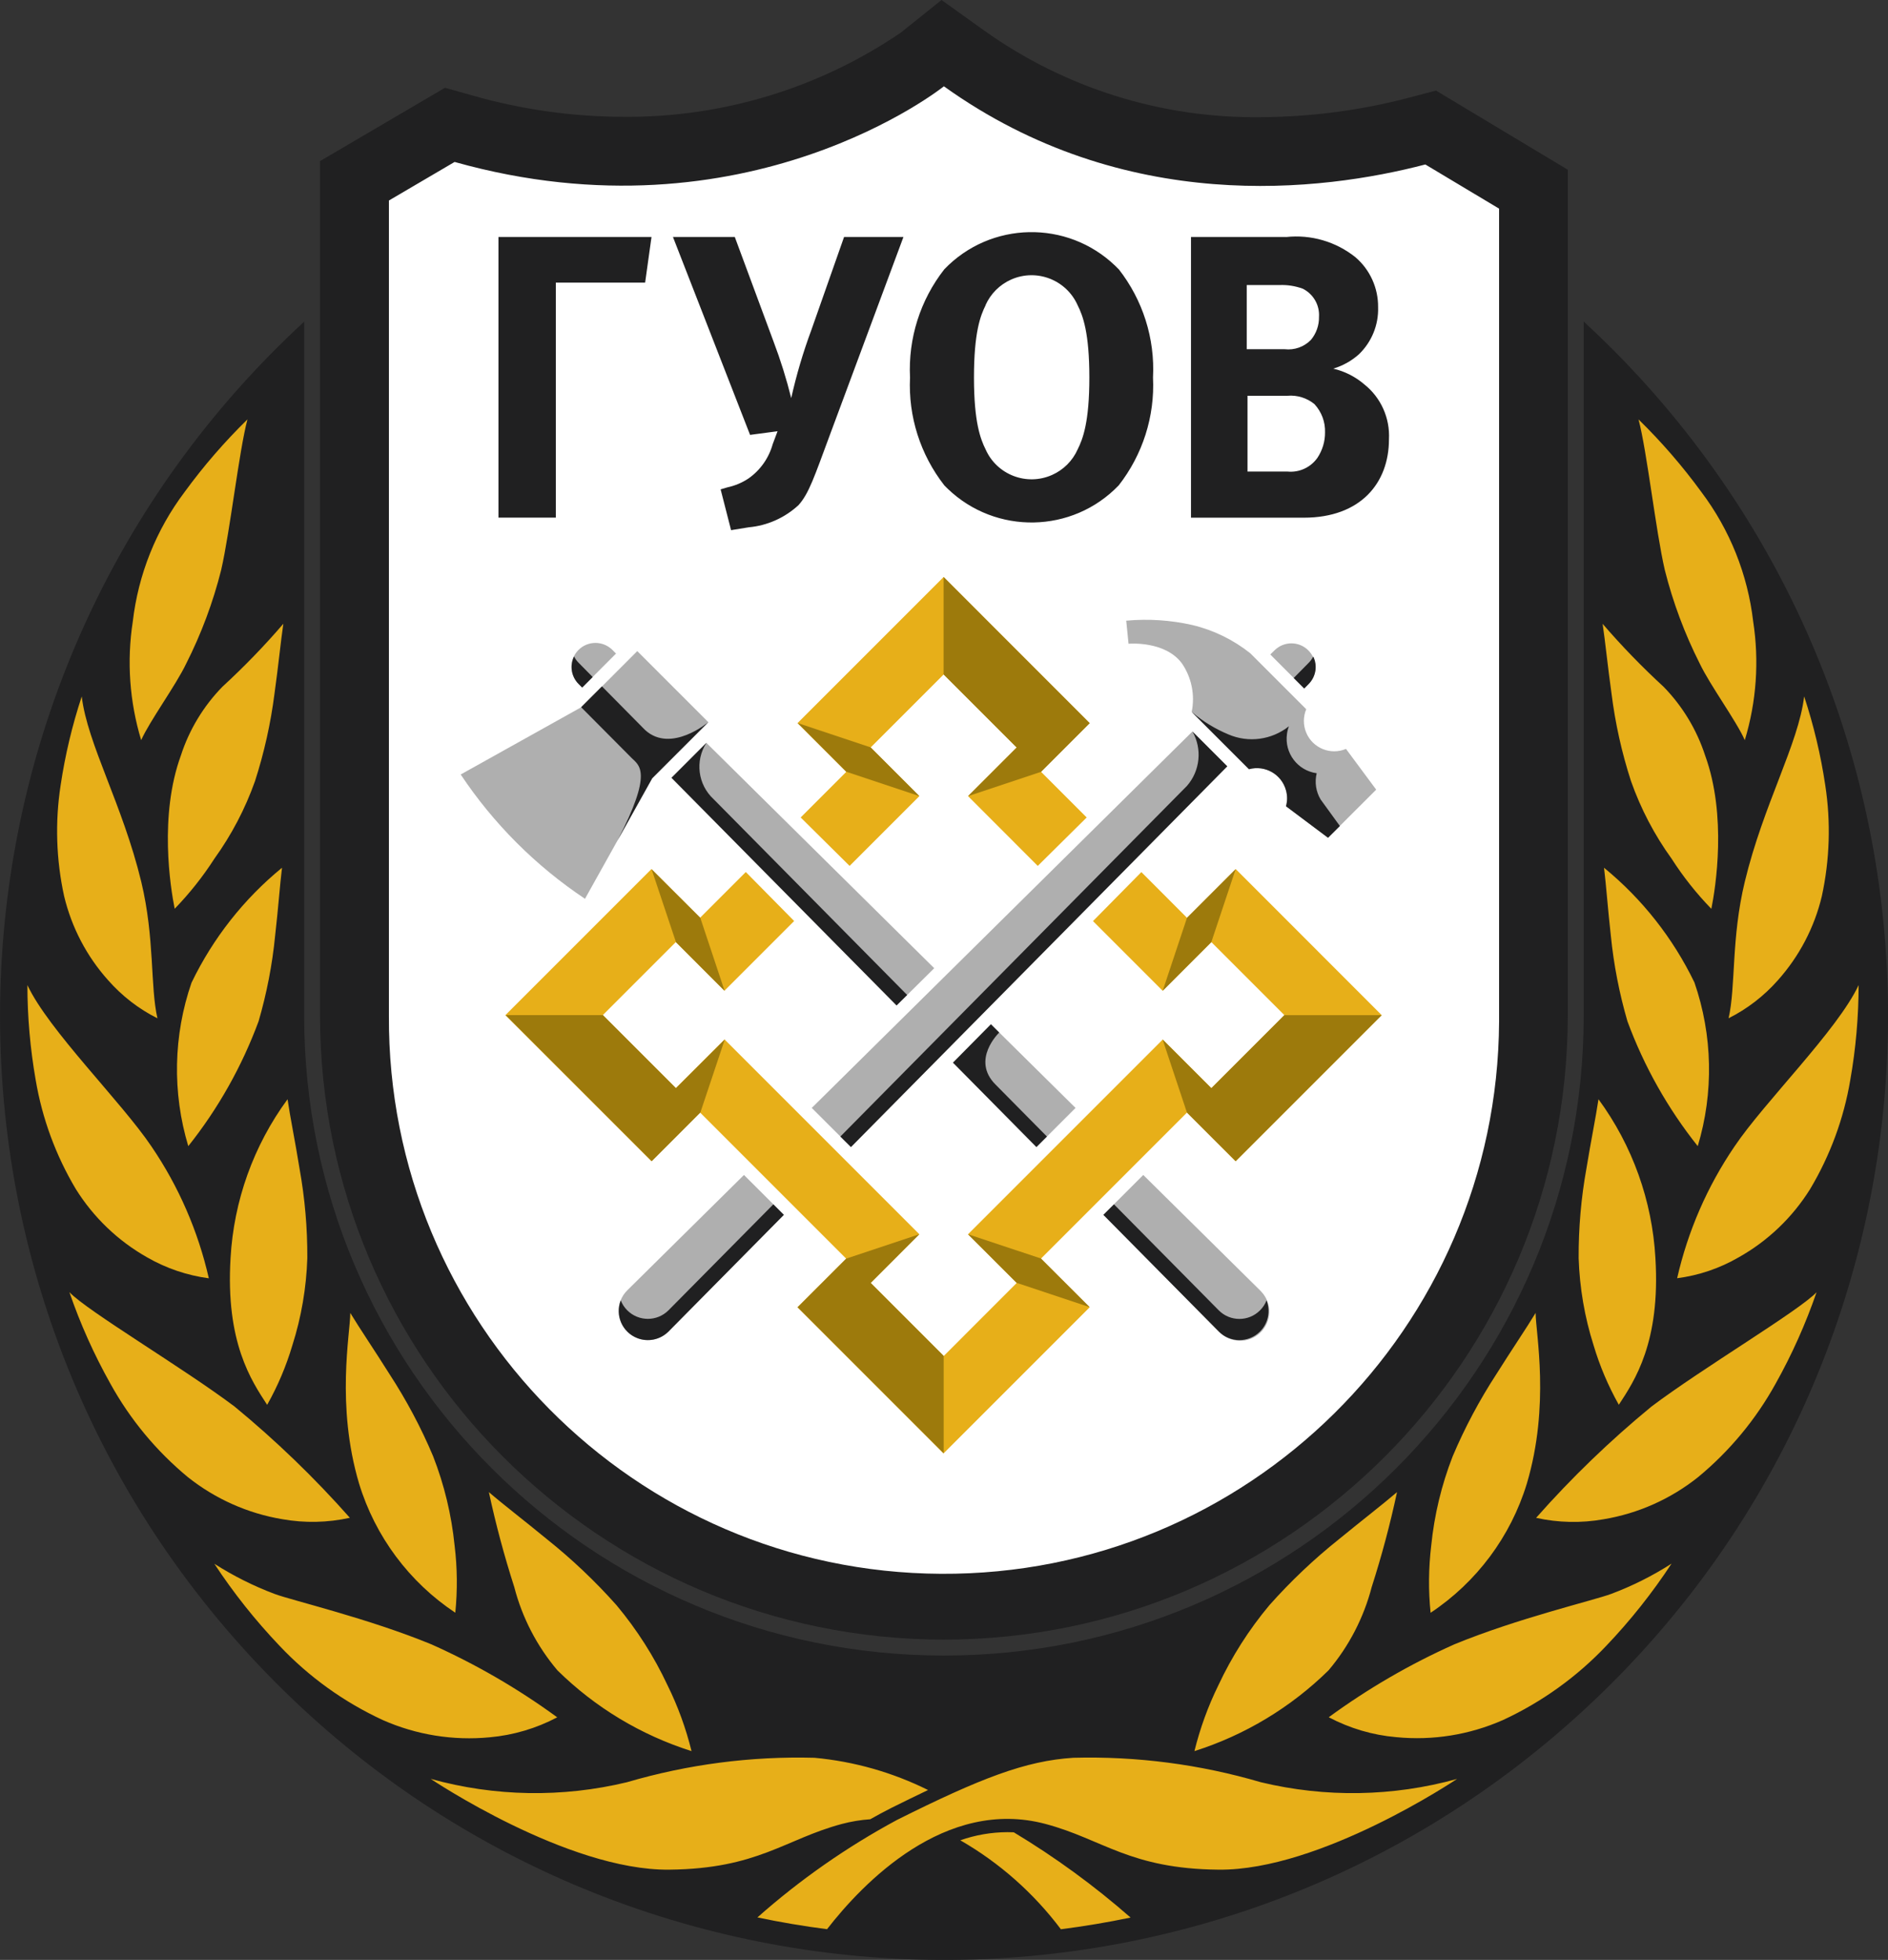 <?xml version="1.0" encoding="UTF-8"?> <!-- Generator: Adobe Illustrator 17.0.0, SVG Export Plug-In . SVG Version: 6.00 Build 0) --> <svg xmlns="http://www.w3.org/2000/svg" xmlns:xlink="http://www.w3.org/1999/xlink" id="Слой_1" x="0px" y="0px" width="26.933px" height="27.955px" viewBox="0 0 26.933 27.955" xml:space="preserve"><rect x="0" y="0" width="26.933" height="27.955" fill="#333333" stroke="none"/> <g> <defs> <rect id="SVGID_1_" x="0" y="0" width="26.933" height="27.955"></rect> </defs> <clipPath id="SVGID_2_"> <use xlink:href="#SVGID_1_" overflow="visible"></use> </clipPath> <path clip-path="url(#SVGID_2_)" fill="#202021" d="M22.592,4.586v9.901c0,5.041-4.086,9.127-9.126,9.127 c-5.041,0-9.127-4.086-9.127-9.127V4.588c-5.468,5.041-5.814,13.561-0.773,19.029s13.561,5.814,19.029,0.773 s5.814-13.561,0.773-19.029C23.12,5.092,22.861,4.834,22.592,4.586"></path> <path clip-path="url(#SVGID_2_)" fill="#202021" d="M13.465,23.387c-4.913-0.006-8.894-3.987-8.9-8.9V2.298l1.783-1.046L6.75,1.365 c0.694,0.197,1.412,0.299,2.134,0.301c1.414,0.014,2.798-0.405,3.967-1.201L13.431,0l0.605,0.433 c1.15,0.822,2.533,1.256,3.947,1.238c0.71-0.003,1.416-0.095,2.103-0.274l0.399-0.105l1.88,1.129v12.066 C22.36,19.4,18.378,23.381,13.465,23.387"></path> <path clip-path="url(#SVGID_2_)" fill="#FFFFFF" d="M20.333,2.346c-1.48,0.386-4.288,0.732-6.868-1.115c0,0-2.806,2.251-6.98,1.079 L5.548,2.86v11.626c-0.024,4.373,3.501,7.938,7.875,7.962c4.373,0.024,7.938-3.502,7.962-7.875c0-0.029,0-0.058,0-0.087V2.976 L20.333,2.346z"></path> <path clip-path="url(#SVGID_2_)" fill="#E7AF19" d="M3.173,9.795c-0.27,0.277-0.473,0.612-0.592,0.979 c-0.314,0.86-0.15,1.885-0.089,2.188c0.212-0.219,0.402-0.458,0.567-0.715c0.244-0.339,0.439-0.711,0.579-1.106 c0.131-0.407,0.224-0.825,0.278-1.249c0.055-0.393,0.089-0.746,0.126-0.995C3.77,9.214,3.48,9.513,3.173,9.795 M7.336,22.636 c0.113,0.438,0.324,0.844,0.616,1.189c0.538,0.53,1.193,0.924,1.913,1.152c-0.08-0.324-0.194-0.639-0.342-0.938 c-0.192-0.411-0.437-0.795-0.728-1.143c-0.303-0.341-0.635-0.656-0.992-0.941c-0.326-0.268-0.626-0.497-0.829-0.672 C7.072,21.74,7.193,22.191,7.336,22.636 M3.058,22.305c0.274,0.417,0.585,0.808,0.929,1.169c0.42,0.445,0.921,0.805,1.476,1.061 c0.478,0.211,1.002,0.295,1.522,0.245c0.337-0.03,0.665-0.127,0.964-0.285c-0.56-0.409-1.16-0.757-1.793-1.04 c-0.905-0.373-1.987-0.626-2.236-0.719C3.618,22.623,3.33,22.478,3.058,22.305 M5.122,21.16c0.23,0.755,0.716,1.407,1.373,1.843 c0.032-0.319,0.029-0.641-0.01-0.959c-0.044-0.436-0.147-0.864-0.306-1.272c-0.172-0.409-0.381-0.801-0.623-1.173 c-0.218-0.347-0.425-0.65-0.559-0.872C4.996,19.021,4.79,20.04,5.122,21.16 M0.99,18.431c0.155,0.451,0.35,0.886,0.583,1.302 c0.282,0.511,0.657,0.964,1.107,1.336c0.391,0.311,0.855,0.518,1.347,0.6c0.32,0.057,0.647,0.05,0.964-0.02 c-0.506-0.572-1.056-1.102-1.645-1.587C2.614,19.511,1.248,18.702,0.99,18.431 M3.289,17.944c-0.073,1.205,0.299,1.752,0.522,2.094 c0.152-0.269,0.272-0.554,0.36-0.85c0.128-0.402,0.199-0.82,0.213-1.242c0.002-0.429-0.035-0.856-0.111-1.278 c-0.063-0.392-0.135-0.74-0.171-0.989C3.617,16.34,3.335,17.126,3.289,17.944 M0.391,14.051c0,0.453,0.04,0.906,0.118,1.353 c0.093,0.55,0.287,1.077,0.572,1.555c0.253,0.406,0.604,0.742,1.021,0.977c0.27,0.155,0.568,0.256,0.877,0.297 c-0.153-0.672-0.43-1.31-0.818-1.88C1.732,15.715,0.694,14.697,0.391,14.051z M2.733,14.014c-0.261,0.754-0.277,1.571-0.047,2.334 c0.427-0.536,0.765-1.138,1.003-1.781c0.116-0.399,0.196-0.809,0.236-1.223c0.044-0.382,0.068-0.726,0.098-0.967 c-0.544,0.445-0.984,1.004-1.29,1.638V14.014z M1.166,9.934C1.03,10.346,0.929,10.77,0.865,11.2 c-0.081,0.526-0.064,1.063,0.05,1.583c0.107,0.446,0.322,0.858,0.628,1.199c0.197,0.224,0.436,0.409,0.703,0.543 c-0.105-0.456-0.037-1.139-0.231-1.948C1.748,11.473,1.247,10.613,1.166,9.934 M3.53,5.982c-0.327,0.32-0.627,0.666-0.896,1.035 c-0.407,0.54-0.662,1.178-0.74,1.85c-0.087,0.565-0.046,1.142,0.12,1.69c0.119-0.27,0.493-0.779,0.642-1.091 C2.871,9.041,3.039,8.592,3.155,8.13C3.283,7.574,3.409,6.437,3.53,5.982 M22.862,8.898c0.037,0.248,0.072,0.602,0.127,0.995 c0.053,0.424,0.146,0.842,0.278,1.249c0.139,0.394,0.334,0.767,0.579,1.106c0.164,0.256,0.354,0.496,0.567,0.715 c0.061-0.303,0.224-1.328-0.089-2.188c-0.12-0.368-0.322-0.702-0.592-0.979C23.425,9.514,23.134,9.214,22.862,8.898 M19.929,21.283 c-0.203,0.174-0.502,0.404-0.829,0.672c-0.357,0.285-0.689,0.6-0.992,0.941c-0.291,0.348-0.536,0.732-0.728,1.143 c-0.147,0.299-0.261,0.614-0.341,0.938c0.719-0.228,1.375-0.623,1.913-1.152c0.292-0.345,0.502-0.751,0.616-1.189 C19.711,22.191,19.831,21.74,19.929,21.283 M22.983,22.735c-0.249,0.093-1.33,0.346-2.236,0.719 c-0.632,0.282-1.233,0.631-1.792,1.04c0.299,0.158,0.626,0.255,0.963,0.284c0.52,0.051,1.044-0.033,1.522-0.244 c0.555-0.257,1.056-0.617,1.476-1.061c0.344-0.361,0.655-0.753,0.929-1.17C23.574,22.477,23.285,22.622,22.983,22.735 M17.987,25.421c-0.868-0.255-1.771-0.373-2.675-0.349c-0.683,0.043-1.323,0.291-2.515,0.886c-0.715,0.385-1.384,0.852-1.992,1.391 c0.327,0.069,0.658,0.125,0.993,0.168c0.505-0.651,1.684-1.886,3.121-1.5c0.814,0.218,1.198,0.639,2.463,0.651 c1.456,0.016,3.403-1.294,3.403-1.294C19.872,25.627,18.909,25.643,17.987,25.421 M14.37,26.133 c-0.228,0.001-0.455,0.04-0.671,0.116c0.559,0.321,1.047,0.753,1.435,1.269c0.334-0.043,0.666-0.098,0.994-0.167 c-0.518-0.454-1.076-0.861-1.666-1.216C14.431,26.134,14.401,26.133,14.37,26.133L14.37,26.133z M12.414,25.949 c0.099-0.056,0.198-0.109,0.298-0.16c0.187-0.093,0.361-0.178,0.527-0.257c-0.507-0.252-1.057-0.408-1.62-0.46 c-0.905-0.024-1.808,0.094-2.676,0.349c-0.922,0.222-1.885,0.206-2.799-0.048c0,0,1.947,1.31,3.403,1.295 c1.266-0.013,1.649-0.434,2.462-0.652C12.142,25.981,12.278,25.958,12.414,25.949z M21.906,18.727 c-0.134,0.222-0.341,0.525-0.559,0.872c-0.242,0.372-0.451,0.764-0.624,1.173c-0.159,0.408-0.262,0.836-0.306,1.272 c-0.038,0.319-0.042,0.641-0.009,0.96c0.657-0.437,1.143-1.088,1.373-1.843C22.114,20.04,21.908,19.021,21.906,18.727 L21.906,18.727z M23.558,20.063c-0.59,0.485-1.14,1.015-1.645,1.587c0.317,0.07,0.644,0.077,0.963,0.02 c0.493-0.082,0.957-0.289,1.348-0.601c0.449-0.371,0.825-0.824,1.107-1.335c0.233-0.416,0.427-0.851,0.583-1.302 C25.656,18.702,24.29,19.511,23.558,20.063z M22.803,15.679c-0.037,0.249-0.108,0.597-0.172,0.988 c-0.076,0.422-0.113,0.85-0.111,1.279c0.014,0.422,0.085,0.84,0.213,1.242c0.088,0.296,0.209,0.58,0.36,0.849 c0.223-0.341,0.596-0.889,0.522-2.093C23.569,17.126,23.287,16.339,22.803,15.679z M24.743,16.353 c-0.388,0.57-0.665,1.207-0.818,1.879c0.309-0.04,0.607-0.141,0.876-0.297c0.418-0.234,0.769-0.57,1.022-0.976 c0.285-0.478,0.48-1.006,0.572-1.555c0.079-0.447,0.118-0.9,0.119-1.353C26.211,14.697,25.172,15.715,24.743,16.353 M22.882,12.377 c0.03,0.241,0.054,0.585,0.097,0.967c0.041,0.414,0.121,0.824,0.237,1.223c0.237,0.643,0.576,1.245,1.003,1.781 c0.23-0.763,0.213-1.58-0.047-2.334C23.866,13.381,23.426,12.822,22.882,12.377 M24.89,12.577 c-0.195,0.808-0.127,1.491-0.231,1.947c0.267-0.134,0.505-0.318,0.703-0.542c0.305-0.342,0.521-0.753,0.627-1.199 c0.113-0.52,0.13-1.057,0.049-1.583c-0.064-0.43-0.165-0.854-0.301-1.267C25.656,10.613,25.156,11.473,24.89,12.577 M23.749,8.13 c0.116,0.462,0.284,0.911,0.499,1.336c0.149,0.312,0.524,0.821,0.642,1.091c0.166-0.547,0.207-1.125,0.12-1.69 c-0.078-0.672-0.333-1.31-0.74-1.85c-0.269-0.369-0.569-0.715-0.896-1.035C23.495,6.437,23.62,7.574,23.749,8.13"></path> <path clip-path="url(#SVGID_2_)" fill="#202021" d="M18.366,6.726c0.167,0.017,0.33-0.058,0.427-0.195 c0.072-0.108,0.11-0.234,0.109-0.363c0.005-0.149-0.049-0.293-0.15-0.403c-0.108-0.089-0.246-0.132-0.386-0.12h-0.57v1.081H18.366z M17.785,4.981h0.541c0.139,0.016,0.277-0.033,0.374-0.132c0.077-0.092,0.118-0.209,0.116-0.328 c0.011-0.169-0.08-0.327-0.231-0.403c-0.107-0.039-0.22-0.057-0.334-0.052h-0.466V4.981z M18.345,3.381 c0.356-0.039,0.712,0.065,0.991,0.288c0.208,0.178,0.326,0.44,0.323,0.714c0.008,0.251-0.091,0.493-0.271,0.668 c-0.106,0.096-0.232,0.166-0.369,0.207c0.164,0.038,0.316,0.115,0.444,0.225c0.237,0.189,0.367,0.481,0.351,0.783 c0,0.622-0.403,1.118-1.215,1.118H16.99V3.38h1.353L18.345,3.381z M14.06,4.354c-0.075,0.15-0.166,0.391-0.166,1.031 c0,0.634,0.092,0.876,0.166,1.025c0.161,0.363,0.586,0.526,0.949,0.364c0.162-0.072,0.292-0.202,0.364-0.364 c0.075-0.15,0.167-0.391,0.167-1.025c0-0.639-0.092-0.881-0.167-1.031c-0.161-0.363-0.585-0.527-0.948-0.367 c-0.164,0.073-0.294,0.203-0.367,0.367H14.06z M15.96,3.841c0.343,0.439,0.517,0.987,0.488,1.544 c0.027,0.554-0.147,1.1-0.489,1.538c-0.66,0.687-1.753,0.708-2.44,0.048c-0.016-0.016-0.032-0.032-0.048-0.048 c-0.342-0.438-0.516-0.984-0.489-1.538c-0.028-0.557,0.145-1.105,0.489-1.544c0.66-0.687,1.752-0.709,2.439-0.049 c0.017,0.016,0.033,0.032,0.049,0.049H15.96z M11.035,4.872c0.1,0.264,0.184,0.533,0.252,0.806c0.074-0.33,0.17-0.655,0.288-0.973 l0.466-1.325h0.847l-1.047,2.817c-0.225,0.605-0.3,0.841-0.45,1.008c-0.195,0.18-0.444,0.292-0.709,0.316l-0.253,0.041L10.28,6.98 l0.098-0.029c0.107-0.023,0.209-0.066,0.299-0.126c0.169-0.118,0.291-0.292,0.346-0.49l0.069-0.184L10.7,6.203L9.6,3.38h0.882 L11.035,4.872z M9.203,4.031H7.929v3.352H7.111V3.38h2.183L9.203,4.031z"></path> </g> <path fill="#E7AF19" d="M12.074,11.008L12.074,11.008l-0.652,0.652l0.698,0.691l0.995-0.995l-0.695-0.694l1.042-1.042l1.042,1.042 l-0.694,0.694l0.994,0.995l0.698-0.691l-0.652-0.652l0.694-0.694L13.461,8.23l-2.084,2.084l0.695,0.694H12.074z M19.711,14.48 l-2.084,2.084l-0.694-0.695l-2.084,2.084l0.695,0.694l-2.084,2.084l-2.084-2.084l0.695-0.694l-2.084-2.084l-0.694,0.694L7.209,14.48 l2.084-2.084l0.694,0.694l0.652-0.652l0.69,0.699l-0.994,0.994l-0.694-0.694l-1.042,1.042l1.042,1.041l0.695-0.694l2.779,2.779 l-0.694,0.694l1.042,1.042l1.041-1.042l-0.695-0.694l2.778-2.778l0.694,0.695l1.042-1.042l-1.042-1.042l-0.695,0.694l-0.994-0.994 l0.69-0.699l0.652,0.653l0.695-0.695L19.711,14.48z"></path> <g> <defs> <rect id="SVGID_3_" x="0" y="0" width="26.933" height="27.955"></rect> </defs> <clipPath id="SVGID_4_"> <use xlink:href="#SVGID_3_" overflow="visible"></use> </clipPath> <path clip-path="url(#SVGID_4_)" fill="#AFAFAF" d="M17.011,10.433l-5.431,5.37l0.559,0.558l5.369-5.431L17.011,10.433z M18.605,9.82l0.065-0.066c0.13-0.137,0.125-0.353-0.012-0.483c-0.132-0.126-0.339-0.126-0.471,0l-0.066,0.064L18.605,9.82z M10.613,16.759l-1.665,1.646c-0.163,0.162-0.164,0.425-0.002,0.587c0.161,0.163,0.424,0.165,0.587,0.003 c0.001-0.001,0.002-0.002,0.003-0.003l1.646-1.665L10.613,16.759z M17.975,18.405l-1.666-1.646l-0.568,0.568l1.647,1.665 c0.156,0.168,0.419,0.177,0.587,0.021c0.167-0.157,0.177-0.419,0.02-0.587C17.989,18.419,17.982,18.412,17.975,18.405 M15.343,15.803l-1.208-1.194l-0.541,0.548l1.191,1.204L15.343,15.803z M13.327,13.81l-3.25-3.214L9.58,11.095l3.21,3.247 L13.327,13.81z M8.305,9.806l0.483-0.484L8.736,9.27C8.602,9.137,8.385,9.137,8.252,9.271c-0.134,0.134-0.133,0.35,0.001,0.484 L8.305,9.806z M19.201,10.682c-0.22,0.093-0.474-0.01-0.567-0.231c-0.045-0.107-0.045-0.228,0-0.335l-0.798-0.798 c-0.243-0.193-0.525-0.331-0.827-0.403c-0.309-0.07-0.627-0.091-0.943-0.062l0.033,0.329c0,0,0.52-0.047,0.762,0.281 c0.138,0.202,0.188,0.451,0.139,0.691l0.817,0.817c0.229-0.062,0.465,0.073,0.528,0.301c0.02,0.075,0.02,0.153,0,0.228l0.6,0.449 l0.687-0.686L19.201,10.682z M8.345,12.82c-0.702-0.468-1.305-1.071-1.773-1.773l1.719-0.959l0.8-0.801l1.014,1.014l-0.801,0.801 L8.345,12.82z"></path> <path clip-path="url(#SVGID_4_)" fill="#202021" d="M9.536,18.69c-0.163,0.162-0.425,0.162-0.588,0 c-0.04-0.04-0.072-0.089-0.093-0.142c-0.083,0.214,0.022,0.455,0.236,0.538c0.154,0.06,0.328,0.023,0.445-0.093l1.646-1.665 l-0.15-0.15L9.536,18.69z M14.202,15.47c-0.355-0.355,0.052-0.742,0.052-0.742l-0.118-0.118l-0.541,0.547l1.19,1.204l0.15-0.15 L14.202,15.47z M18.839,11.403c-0.067-0.112-0.087-0.246-0.056-0.374c-0.272-0.037-0.462-0.288-0.424-0.56 c0.005-0.038,0.014-0.074,0.028-0.11c-0.245,0.195-0.577,0.24-0.864,0.116c-0.185-0.077-0.358-0.182-0.511-0.311L17,10.155 l0.817,0.817c0.229-0.063,0.466,0.072,0.528,0.301c0.021,0.074,0.021,0.153,0,0.227l0.6,0.45l0.169-0.168L18.839,11.403z M17.974,18.691c-0.162,0.162-0.425,0.162-0.587,0l-1.496-1.513l-0.151,0.15l1.647,1.665c0.162,0.162,0.425,0.162,0.587,0 c0.117-0.117,0.153-0.291,0.094-0.445C18.047,18.602,18.015,18.65,17.974,18.691 M18.67,9.755c0.102-0.104,0.128-0.26,0.064-0.391 c-0.017,0.033-0.038,0.063-0.064,0.089l-0.215,0.218l0.15,0.15L18.67,9.755z M10.077,10.596l-0.498,0.498l3.211,3.247l0.151-0.149 l-2.762-2.794c-0.224-0.207-0.267-0.545-0.102-0.801V10.596z M9.304,11.101l0.801-0.801c0,0-0.532,0.45-0.902,0.113L8.587,9.79 L8.29,10.087l0.719,0.723c0.108,0.109,0.313,0.194-0.201,1.18L9.304,11.101z M8.455,9.657L8.253,9.452 C8.227,9.426,8.205,9.396,8.189,9.363C8.125,9.494,8.15,9.651,8.253,9.755l0.052,0.052L8.455,9.657z M17.508,10.93l-5.369,5.431 l-0.151-0.15l4.944-5.001c0.189-0.216,0.22-0.527,0.079-0.776l0.497,0.497V10.93z"></path> </g> <path fill="#9D7A0C" d="M9.643,15.521l-1.042-1.042H7.213l2.084,2.084l0.694-0.695l0.348-1.041L9.643,15.521z M12.421,18.299 L12.421,18.299l0.693-0.694l-1.042,0.347l-0.694,0.694l2.084,2.084V19.34L12.421,18.299z M9.295,12.398l0.348,1.041l0.694,0.695 L9.99,13.091L9.295,12.398z M14.85,17.951l-1.042-0.347l0.695,0.694l1.042,0.347L14.85,17.951z M13.461,8.23V9.62l1.042,1.042 l-0.694,0.694l1.042-0.347l0.694-0.694L13.461,8.23z M18.321,14.48l-1.041,1.041l-0.695-0.694l0.347,1.042l0.695,0.694l2.083-2.083 H18.321z M16.933,13.091l-0.347,1.042l0.694-0.695l0.347-1.041L16.933,13.091z M13.115,11.355l-1.042-0.347l-0.694-0.695 l1.042,0.348L13.115,11.355z"></path> </svg> 